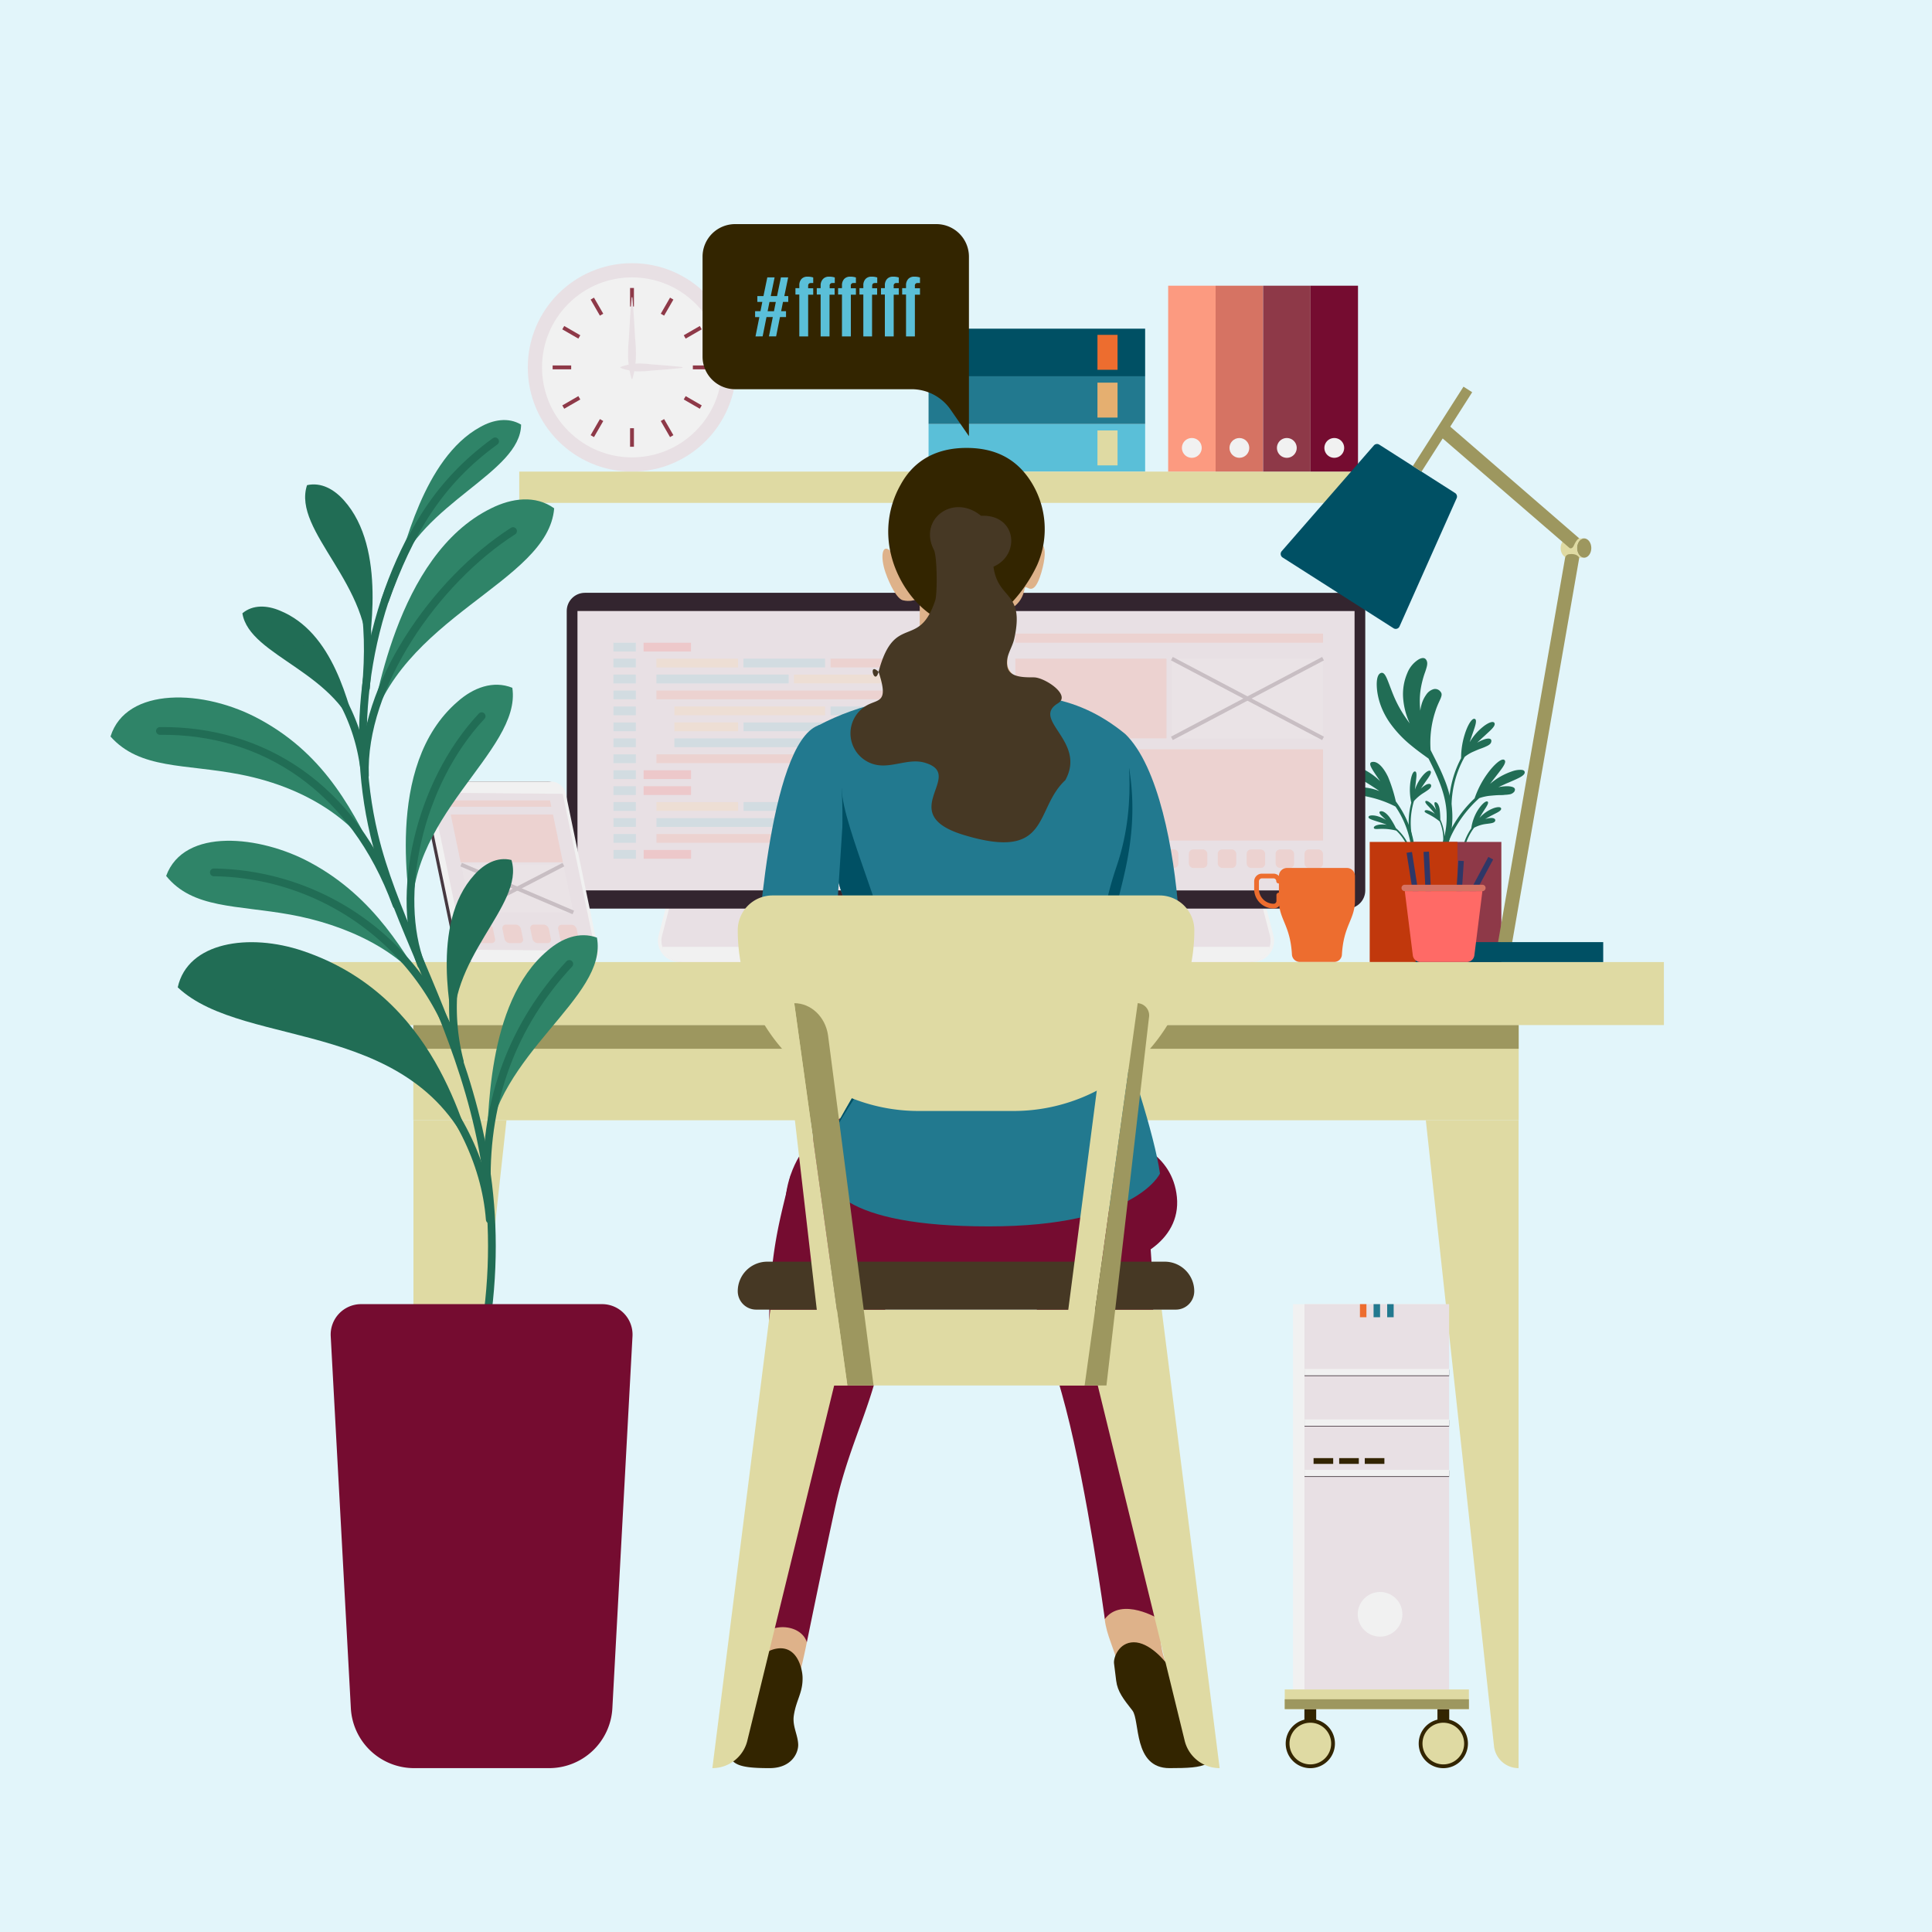 <svg xmlns="http://www.w3.org/2000/svg" xmlns:xlink="http://www.w3.org/1999/xlink" viewBox="0 0 500 500"><rect x="0" y="0" width="500" height="500" fill="#808080" stroke="none"/><defs><style>.cls-1{fill:url(#Gradiente_sem_nome_6);}.cls-2{fill:#e2f5fa;}.cls-3{fill:#e8e0e4;}.cls-4{fill:#f1f1f1;}.cls-20,.cls-30,.cls-32,.cls-5{fill:none;stroke-miterlimit:10;}.cls-5{stroke:#8e3948;}.cls-6{fill:#5abfd8;}.cls-7{fill:#22798f;}.cls-8{fill:#005064;}.cls-9{fill:#dfdaa3;}.cls-10{fill:#e5af70;}.cls-11{fill:#ed6d2f;}.cls-12{fill:#fc9a80;}.cls-13{fill:#d67363;}.cls-14{fill:#8e3948;}.cls-15{fill:#750c30;}.cls-16{fill:#216d55;}.cls-17{fill:#c1380c;}.cls-18{fill:#33252f;}.cls-19{opacity:0.2;}.cls-20{stroke:#463840;}.cls-21{fill:#78cfd8;}.cls-22{fill:#ff6a66;}.cls-23{fill:#ffd994;}.cls-24{fill:#9d975f;}.cls-25{fill:#deb28a;}.cls-26{fill:#332500;}.cls-27{fill:#463824;}.cls-28{fill:#463840;}.cls-29{fill:#2f3767;}.cls-30,.cls-32{stroke:#216d55;stroke-width:2px;}.cls-31{fill:#2f8468;}.cls-32{stroke-linecap:round;}</style><linearGradient id="Gradiente_sem_nome_6" x1="250" y1="500" x2="250" gradientUnits="userSpaceOnUse"><stop offset="0" stop-color="#e8e8e9"/><stop offset="1" stop-color="#fff"/></linearGradient></defs><g id="BACKGROUND"><rect class="cls-1" width="500" height="500"/></g><g id="OBJECTS"><rect class="cls-2" width="500" height="500"/><circle class="cls-3" cx="163.56" cy="95.08" r="26.97"/><circle class="cls-4" cx="163.56" cy="95.08" r="23.29" transform="translate(-19.32 143.5) rotate(-45)"/><line class="cls-5" x1="163.56" y1="74.53" x2="163.56" y2="79.33"/><line class="cls-5" x1="153.29" y1="77.28" x2="155.69" y2="81.44"/><line class="cls-5" x1="145.77" y1="84.8" x2="149.93" y2="87.2"/><line class="cls-5" x1="143.02" y1="95.08" x2="147.82" y2="95.08"/><line class="cls-5" x1="145.77" y1="105.35" x2="149.93" y2="102.95"/><line class="cls-5" x1="153.29" y1="112.87" x2="155.69" y2="108.71"/><line class="cls-5" x1="163.56" y1="115.62" x2="163.56" y2="110.82"/><line class="cls-5" x1="173.84" y1="112.87" x2="171.44" y2="108.71"/><line class="cls-5" x1="181.36" y1="105.35" x2="177.2" y2="102.95"/><line class="cls-5" x1="184.11" y1="95.08" x2="179.31" y2="95.08"/><line class="cls-5" x1="181.36" y1="84.8" x2="177.2" y2="87.2"/><line class="cls-5" x1="173.84" y1="77.28" x2="171.44" y2="81.44"/><path class="cls-3" d="M163.46,98.08a23.92,23.92,0,0,1-.9-5.29,42.61,42.61,0,0,1,.2-5.29l.3-5.28c.14-1.77.24-3.53.4-5.29h.2c.16,1.76.27,3.52.4,5.29l.3,5.28a39.06,39.06,0,0,1,.2,5.29,22.81,22.81,0,0,1-.9,5.29Z"/><path class="cls-3" d="M160.56,95a13.74,13.74,0,0,1,4.05-.9,22.75,22.75,0,0,1,4,.2l4,.3c1.35.13,2.7.24,4,.4v.2c-1.34.16-2.69.26-4,.4l-4,.3a24.81,24.81,0,0,1-4,.2,14.41,14.41,0,0,1-4.05-.9Z"/><rect class="cls-6" x="240.31" y="109.72" width="56.05" height="12.33"/><rect class="cls-7" x="240.31" y="97.39" width="56.05" height="12.33"/><rect class="cls-8" x="240.31" y="85.06" width="56.05" height="12.33"/><rect class="cls-9" x="284.02" y="111.4" width="5.2" height="9.04"/><rect class="cls-10" x="284.02" y="99.03" width="5.2" height="9.04"/><rect class="cls-11" x="284.02" y="86.66" width="5.2" height="9.04"/><rect class="cls-9" x="134.38" y="122.05" width="231.25" height="8.1"/><rect class="cls-12" x="302.32" y="73.94" width="12.28" height="48.1"/><path class="cls-4" d="M311,115.92a2.56,2.56,0,1,1-2.56-2.56A2.55,2.55,0,0,1,311,115.92Z"/><rect class="cls-13" x="314.6" y="73.94" width="12.28" height="48.1"/><circle class="cls-4" cx="320.75" cy="115.92" r="2.56"/><rect class="cls-14" x="326.89" y="73.94" width="12.28" height="48.1"/><path class="cls-4" d="M335.59,115.92a2.56,2.56,0,1,1-2.56-2.56A2.56,2.56,0,0,1,335.59,115.92Z"/><rect class="cls-15" x="339.17" y="73.94" width="12.28" height="48.1"/><path class="cls-4" d="M347.87,115.92a2.56,2.56,0,1,1-2.56-2.56A2.55,2.55,0,0,1,347.87,115.92Z"/><path class="cls-16" d="M364.84,187.21s-.52-.68-1.25-1.76a31.07,31.07,0,0,1-2.46-4.36c-.79-1.71-1.42-3.57-2-5s-1.09-2.31-1.93-1.84-1.09,2.31-.76,4.79a17.74,17.74,0,0,0,1.07,4,20.1,20.1,0,0,0,2.08,3.88,29.45,29.45,0,0,0,5.53,5.93c1.85,1.53,3.51,2.69,4.59,3.47,2.25,4.46,4.45,9.11,4.67,14.12a21.77,21.77,0,0,1-4.3,14l1.18.89a23.17,23.17,0,0,0,4.53-15.85,28,28,0,0,0-2.08-8.05c-1-2.54-2.28-4.94-3.47-7.31a25.89,25.89,0,0,1,1.22-10c.93-3,2.21-4.12,1.34-5.11a1.72,1.72,0,0,0-1.78-.66,3.49,3.49,0,0,0-1.95,1.48,8.14,8.14,0,0,0-1.21,2.62,9.64,9.64,0,0,0-.29,1.47s-.09-.81-.12-2a19.93,19.93,0,0,1,.33-4.18,24.83,24.83,0,0,1,1.11-4c.36-1.13.67-2,.33-2.76s-1-.88-2-.37a7.34,7.34,0,0,0-3,3.56,13.83,13.83,0,0,0-1.09,6.45A18.83,18.83,0,0,0,364.84,187.21Z"/><path class="cls-16" d="M385.62,202.87l2.2-2.84c1.09-1.42,2.22-2.91,1.47-3.38s-2.71,1.29-4.36,3.58a24.15,24.15,0,0,0-3.3,6.38,31.4,31.4,0,0,0-8.4,13.48l.75.22a30.92,30.92,0,0,1,8.85-13.75,12.34,12.34,0,0,1,2.61-.6c1-.09,1.89-.18,2.79-.19.44,0,.85,0,1.24-.07a8,8,0,0,0,1.06-.1,2,2,0,0,0,1.36-.71c.59-1-.36-1.33-1.57-1.41a9.5,9.5,0,0,0-1.73.11,4.22,4.22,0,0,0-.84.16s.41-.21,1-.48l1.06-.49c.4-.16.83-.34,1.25-.53,1.69-.75,3.47-1.46,3.54-2.31,0-.43-.27-.65-.84-.7a6.14,6.14,0,0,0-2.31.34A17.17,17.17,0,0,0,385.62,202.87Z"/><path class="cls-16" d="M357,204.74a13.56,13.56,0,0,0-3.5-.9c-1.76-.2-3.4.15-3.38,1s2,.89,4.41,1.48a27.89,27.89,0,0,1,6.62,2.42,24.57,24.57,0,0,1,4.16,16.39l.84.1a25.32,25.32,0,0,0-4.91-17.82,39.06,39.06,0,0,0-2-6.32c-1-2.12-2.37-3.8-3.67-3.91-1.56-.09-.93,1.13-.14,2.38s1.78,2.63,1.78,2.63a17,17,0,0,0-3.55-2.68c-2-1.17-4.34-1.73-4.91-1s.63,1.54,2.36,2.53S355.05,203.37,357,204.74Z"/><path class="cls-16" d="M366.19,204.34l.27-2.32c.14-1.15.28-2.36-.3-2.37s-1.08,1.63-1.23,3.45a15.31,15.31,0,0,0,.31,4.64,19.84,19.84,0,0,0,0,10.29l.49-.14a19.51,19.51,0,0,1,.2-10.58,11.34,11.34,0,0,1,2.72-2.24c.94-.63,1.72-1.1,1.73-1.7s-.64-.62-1.34-.27a7,7,0,0,0-.92.64,3.18,3.18,0,0,0-.41.37s.65-1,1.36-2,1.44-2,1.2-2.46-1-.09-1.87.85A11.07,11.07,0,0,0,366.19,204.34Z"/><path class="cls-16" d="M358.89,213.46a6.8,6.8,0,0,0-1.8-.06c-.88.1-1.64.45-1.54.88s1.06.21,2.32.23a14,14,0,0,1,3.49.46,12.24,12.24,0,0,1,3.8,7.55l.42-.05a12.65,12.65,0,0,0-4.32-8.16,20.27,20.27,0,0,0-1.68-2.86c-.71-.93-1.58-1.59-2.22-1.5s-.33.65.19,1.17l1.15,1.09a8.55,8.55,0,0,0-2-.92c-1.09-.35-2.31-.37-2.5.05s.47.68,1.42,1S357.82,213,358.89,213.46Z"/><path class="cls-16" d="M380.34,192.09s.49-1.44,1-2.91,1-3,.26-3.15-1.85,1.79-2.55,4.1a20.59,20.59,0,0,0-.92,6.09A26.91,26.91,0,0,0,375,209.47l.67,0a26.34,26.34,0,0,1,3.39-13.6,10.7,10.7,0,0,1,1.94-1.21c.76-.33,1.49-.67,2.21-.92s1.34-.52,1.83-.78.81-.56.89-.95c.22-.94-.65-1-1.65-.71a9.89,9.89,0,0,0-1.38.57,3.8,3.8,0,0,0-.63.36s.27-.28.71-.67l.73-.69c.28-.24.57-.5.86-.78,1.17-1.08,2.42-2.14,2.24-2.85s-1.3-.4-2.66.58A14.6,14.6,0,0,0,380.34,192.09Z"/><path class="cls-16" d="M371.37,210.64a5.62,5.62,0,0,0-1.25-.73c-.65-.28-1.32-.36-1.42,0s.67.59,1.55,1.1a15.22,15.22,0,0,1,2.35,1.59,11.84,11.84,0,0,1,.72,6.73l.33.07a12.2,12.2,0,0,0-.9-7.3,20.65,20.65,0,0,0-.16-2.6c-.13-.9-.46-1.68-.94-1.86s-.49.32-.32.88.37,1.18.37,1.18a7,7,0,0,0-1-1.4c-.61-.66-1.42-1.17-1.72-1s0,.66.58,1.25S370.78,209.91,371.37,210.64Z"/><path class="cls-16" d="M382.89,211.67s.57-1,1.22-2,1.34-2,.83-2.24-1.76,1-2.68,2.57a12,12,0,0,0-1.5,4.39,14.43,14.43,0,0,0-2.49,9.71l.49-.06a13.93,13.93,0,0,1,2.74-9.82,8.89,8.89,0,0,1,3.25-1c1.08-.15,1.92-.2,2.17-.71s-.29-.84-1-.82a5.56,5.56,0,0,0-1.58.3s1-.6,2-1.11,2.13-1,2.16-1.54-.82-.59-2-.17A9.46,9.46,0,0,0,382.89,211.67Z"/><rect class="cls-14" x="365.84" y="217.89" width="22.71" height="31.09"/><rect class="cls-17" x="354.48" y="217.89" width="22.71" height="31.09"/><path class="cls-4" d="M300.22,191.81l3.78,51a5.73,5.73,0,0,1-5.71,6.15h25.92a5.51,5.51,0,0,0,5.34-6.9l-13-50.27Z"/><path class="cls-3" d="M299.31,191.81l3.77,51a5.72,5.72,0,0,1-5.7,6.15H323.3a5.52,5.52,0,0,0,5.34-6.9l-13-50.27Z"/><path class="cls-4" d="M328.58,245.05h-41.2a3.26,3.26,0,0,0-3.26,3.26V249h38.61C328,249,328.58,245.05,328.58,245.05Z"/><rect class="cls-18" x="251.84" y="153.42" width="101.49" height="81.73" rx="4.71"/><rect class="cls-3" x="254.61" y="158.13" width="95.94" height="72.3" transform="translate(605.17 388.57) rotate(180)"/><g class="cls-19"><rect class="cls-12" x="262.77" y="170.46" width="39.11" height="20.63"/><rect class="cls-4" x="303.28" y="170.46" width="39.11" height="20.63"/><rect class="cls-12" x="262.77" y="193.92" width="79.62" height="23.62"/><rect class="cls-12" x="262.77" y="163.97" width="79.62" height="2.37"/><rect class="cls-12" x="262.77" y="219.84" width="4.78" height="4.78" rx="1.12"/><rect class="cls-12" x="270.26" y="219.84" width="4.78" height="4.78" rx="1.12"/><rect class="cls-12" x="277.74" y="219.84" width="4.78" height="4.78" rx="1.12"/><rect class="cls-12" x="285.22" y="219.84" width="4.78" height="4.78" rx="1.12"/><rect class="cls-12" x="292.71" y="219.84" width="4.78" height="4.78" rx="1.12"/><rect class="cls-12" x="300.19" y="219.84" width="4.78" height="4.78" rx="1.12"/><rect class="cls-12" x="307.68" y="219.84" width="4.78" height="4.78" rx="1.12"/><rect class="cls-12" x="315.16" y="219.84" width="4.78" height="4.78" rx="1.12"/><rect class="cls-12" x="322.64" y="219.84" width="4.78" height="4.78" rx="1.12"/><rect class="cls-12" x="330.13" y="219.84" width="4.78" height="4.78" rx="1.12"/><rect class="cls-12" x="337.61" y="219.84" width="4.78" height="4.78" rx="1.12"/><line class="cls-20" x1="303.28" y1="170.46" x2="342.4" y2="191.09"/><line class="cls-20" x1="342.4" y1="170.46" x2="303.28" y2="191.09"/></g><path class="cls-4" d="M199.78,191.81l-3.78,51a5.73,5.73,0,0,0,5.71,6.15H175.79a5.51,5.51,0,0,1-5.34-6.9l13-50.27Z"/><path class="cls-3" d="M200.69,191.81l-3.77,51a5.72,5.72,0,0,0,5.7,6.15H176.7a5.52,5.52,0,0,1-5.34-6.9l13-50.27Z"/><path class="cls-4" d="M171.42,245.05h41.2a3.26,3.26,0,0,1,3.26,3.26V249H177.27C172,249,171.42,245.05,171.42,245.05Z"/><rect class="cls-18" x="146.67" y="153.42" width="101.49" height="81.73" rx="4.71" transform="translate(394.83 388.57) rotate(180)"/><rect class="cls-3" x="149.45" y="158.13" width="95.94" height="72.3"/><g class="cls-19"><rect class="cls-21" x="158.75" y="166.34" width="5.8" height="2.27"/><rect class="cls-22" x="166.56" y="166.34" width="12.27" height="2.27"/><rect class="cls-22" x="166.57" y="203.47" width="12.27" height="2.27"/><rect class="cls-22" x="166.58" y="219.97" width="12.27" height="2.27"/><rect class="cls-22" x="166.57" y="199.34" width="12.27" height="2.27"/><rect class="cls-23" x="169.88" y="170.46" width="21.12" height="2.27"/><rect class="cls-23" x="174.53" y="182.84" width="39.01" height="2.27"/><rect class="cls-23" x="205.48" y="174.59" width="30.58" height="2.27"/><rect class="cls-21" x="192.41" y="170.46" width="21.12" height="2.27"/><rect class="cls-21" x="169.88" y="174.59" width="34.23" height="2.27"/><rect class="cls-21" x="174.53" y="191.09" width="61.54" height="2.27"/><rect class="cls-12" x="214.94" y="170.46" width="21.12" height="2.27"/><rect class="cls-23" x="174.53" y="186.97" width="16.48" height="2.27"/><rect class="cls-21" x="192.42" y="186.97" width="21.12" height="2.27"/><rect class="cls-12" x="214.95" y="186.97" width="21.12" height="2.27"/><rect class="cls-21" x="214.95" y="182.84" width="21.12" height="2.27"/><rect class="cls-12" x="169.88" y="178.71" width="66.18" height="2.27"/><rect class="cls-23" x="169.89" y="207.59" width="21.12" height="2.27"/><rect class="cls-23" x="205.49" y="211.72" width="30.58" height="2.27"/><rect class="cls-21" x="192.43" y="207.59" width="21.12" height="2.27"/><rect class="cls-21" x="169.89" y="211.72" width="34.23" height="2.27"/><rect class="cls-12" x="214.96" y="207.59" width="21.12" height="2.27"/><rect class="cls-12" x="169.9" y="215.84" width="66.18" height="2.27"/><rect class="cls-12" x="169.89" y="195.22" width="66.18" height="2.27"/><rect class="cls-21" x="158.75" y="170.46" width="5.8" height="2.27"/><rect class="cls-21" x="158.75" y="174.59" width="5.8" height="2.27"/><rect class="cls-21" x="158.76" y="178.71" width="5.8" height="2.27"/><rect class="cls-21" x="158.76" y="182.84" width="5.8" height="2.27"/><rect class="cls-21" x="158.76" y="186.97" width="5.8" height="2.27"/><rect class="cls-21" x="158.76" y="191.09" width="5.8" height="2.27"/><rect class="cls-21" x="158.76" y="195.22" width="5.8" height="2.27"/><rect class="cls-21" x="158.76" y="199.34" width="5.8" height="2.27"/><rect class="cls-21" x="158.76" y="203.47" width="5.8" height="2.27"/><rect class="cls-21" x="158.76" y="207.59" width="5.8" height="2.27"/><rect class="cls-21" x="158.77" y="211.72" width="5.8" height="2.27"/><rect class="cls-21" x="158.77" y="215.84" width="5.8" height="2.27"/><rect class="cls-21" x="158.77" y="219.97" width="5.8" height="2.27"/></g><rect class="cls-9" x="106.97" y="265.25" width="286.06" height="24.67"/><rect class="cls-24" x="106.97" y="265.25" width="286.06" height="6.17"/><rect class="cls-9" x="69.38" y="248.98" width="361.23" height="16.27"/><rect class="cls-9" x="69.38" y="257.11" width="361.23" height="8.14"/><path class="cls-9" d="M107,289.92V457.59h0a6.38,6.38,0,0,0,6.35-5.69l17.73-162Z"/><path class="cls-9" d="M393,289.92V457.59h0a6.38,6.38,0,0,1-6.35-5.69L369,289.92Z"/><path class="cls-25" d="M208.81,425c-.84,4.27-1.91,8.46-1.91,8.46s-16.64,7-14.81,1.86a100,100,0,0,0,3.1-10.32c1-3.56,5.41-10.79,10.49-9.29C208,416.42,208.81,425,208.81,425Z"/><path class="cls-15" d="M204.64,304.06c-3.09,12.88-6.38,22.37-5.45,49.24,1.24,36.06,2.37,49-4,71.72a10,10,0,0,1,3.55-3c3.93-2,9-.56,10.07,3,0,0,4.49-22,7.43-35.4,5.31-24.15,16.85-35.44,11.44-65.7Z"/><path class="cls-26" d="M199.17,457.59c5.64,0,7.47-3.87,7.4-6.14-.09-2.52-1.54-4.73-1.13-7.47.61-4.1,2.4-5.93,2.26-10-.07-2-1.32-8.23-6.74-7.31-3.75.63-6.8,4.37-8.87,8.63a43.73,43.73,0,0,0-3.68,16.7C188.57,456.64,190.84,457.59,199.17,457.59Z"/><path class="cls-25" d="M285.9,419c.43,4.19,2.63,8.06,3.28,11.51,0,0,14.32,3.12,12.72,0s-1.53-6.48-2-11.51-10-6.47-12.16-4.1S285.9,419,285.9,419Z"/><path class="cls-15" d="M297.13,317.39c2.77,16.33.65,84.33,2.8,101.61,0,0-9.62-5.89-14,0,0,0-4.48-32.95-10.1-54.52s-9.95-26.74-8.43-41.06Z"/><path class="cls-26" d="M293.06,442.67c-2.31-2.94-3.84-4.89-4.19-7.68s-.37-3-.56-4.5,1.26-5.47,5.13-5.47,8,4.41,9.87,7.48,10,10.36,10.89,17.46-2.06,7.63-11.53,7.63S295.09,445.25,293.06,442.67Z"/><path class="cls-15" d="M218,289.14c-16.09,7.59-17.71,27.35-11.28,33.78s31.12,4.81,46.95,4.81h29.8c9.79,0,22.24-6.37,21.11-17.93s-12.36-14.61-12.36-14.61Z"/><path class="cls-7" d="M291.1,189.85c8.83,8.38,12.74,30.59,13.91,46.19,1.08,14.36-.62,25.48-4.79,27.44-3.1,1.45-18.22,1.39-22.61-10.45V244.7c7.41-1.62,10.48,0,10.48,0s-2.7-19.07-4.4-25.5S291.1,189.85,291.1,189.85Z"/><path class="cls-8" d="M289.25,253.71c-.34-3.23-1.16-9-1.16-9s-3.07-1.62-10.48,0v2C285.45,248.82,289.53,256.4,289.25,253.71Z"/><path class="cls-8" d="M289.29,201c-2.55,7.09-6.8,13.63-5.6,18.2,1.06,4,3.15,17.2,4.09,23.35-.32-8.56,7.87-22.62,4.44-43.73A27.6,27.6,0,0,1,289.29,201Z"/><path class="cls-13" d="M218,246.2c6.35-.67,12.69,2.9,12.69,8.48h-11Z"/><path class="cls-7" d="M204.19,265.43c7.51,0,18.08-9.16,19.67-10.75s1-11.94-7.86-9.65Z"/><path class="cls-8" d="M216,245l-1.94,3.35a26.89,26.89,0,0,1-.47,5.9s3.86-6.69,9-7.83h0C221.29,245,219.18,244.21,216,245Z"/><path class="cls-25" d="M230.55,142.71c-2.28-2.32-2.8,1.39-1.39,5.45,1.12,3.23,3,6.83,4.5,7.19,3.54.83,4.37-1.85,4.37,1.88V172.4c0,2.5-10.61,9.57-10.61,9.57H273.8s-13.1-5.82-13.1-10.19v-13.1c0-1.25,3.64-1.45,4.52-6.54.57-.93,2.27,2.9,4.29-4,2.12-7.33.06-9-3-6.41C261.49,144,230.55,142.71,230.55,142.71Z"/><path class="cls-26" d="M233,125.59a24.61,24.61,0,0,0-2.4,17.95c2.24,9.38,10.13,18.58,19.57,18.58,7.71,0,14.94-8.8,18.23-15.86a23,23,0,0,0-2-22.25c-3.72-5.46-9.08-8.09-16.27-8.09C238.8,115.92,234.57,122.72,233,125.59Z"/><path class="cls-7" d="M211.7,187.79c11-5.82,23.15-8.21,38.38-8.21s27.56-.68,41,10.27c0,0,3.88,16.88-2.06,34.22s-4.79,30-.91,39.41,10.72,30.41,12.09,40.22c0,0-6.16,13.69-44.26,13.69s-44-10.5-42.67-18.26,15.06-25,16.66-35.65-7.53-21.16-11.86-31.88S216.72,203.08,211.7,187.79Z"/><path class="cls-8" d="M213.29,299.13c3.72-13,20.29-27.3,19.19-42.28S218,214.09,217.82,204l-3.21-.5c.94,10.63.58,21,3.48,28.13,4.33,10.72,13.46,21.22,11.86,31.88S214.66,291.38,213.29,299.13Z"/><path class="cls-27" d="M241.69,142.3c.86,1.67.93,11.31.34,13.09-4.24,12.91-10.57,3-14.66,18.48-1,3.85-2.85-2.78,0,0,2.69,8.09,0,7-3,8.66A8.31,8.31,0,0,0,227.12,198c4.07.63,8.22-1.8,12.22-.61,10.88,3.21-8.19,13.15,10.08,18.7,22.67,6.88,18.13-6.63,26.28-14.18,5.59-10.11-9-15.6-1.9-19.9,3.51-2.12-3.46-6.71-6.24-6.71s-6.35,0-6.86-2.81,1.23-4.61,1.81-7.28c2.71-12.36-4.23-9.78-5.4-18.55,7.13-3.12,5.91-13.63-3.22-13.17C246.76,127.59,237.59,134.33,241.69,142.3Z"/><path class="cls-7" d="M216,245l2-30.94s.81-29-6.3-26.3c-12.72,4.89-16,58.22-16.24,68-.16,6.14,4.37,9.6,8.73,9.6C210.17,265.43,215.48,253.13,216,245Z"/><path class="cls-9" d="M199.91,231.74H300.09a9,9,0,0,1,9,9v0a46.78,46.78,0,0,1-46.78,46.78H237.71a46.78,46.78,0,0,1-46.78-46.78v0a9,9,0,0,1,9-9Z"/><path class="cls-9" d="M199.36,338.93l-15,118.66h0a9.32,9.32,0,0,0,9.1-7.32l22.42-91.71H250V338.93Z"/><path class="cls-9" d="M300.64,338.93l15,118.66h0a9.32,9.32,0,0,1-9.1-7.32L284.1,358.56H250V338.93Z"/><path class="cls-27" d="M304.31,338.93H195.69a4.77,4.77,0,0,1-4.76-4.77h0a7.64,7.64,0,0,1,7.64-7.64H301.43a7.64,7.64,0,0,1,7.64,7.64h0A4.77,4.77,0,0,1,304.31,338.93Z"/><path class="cls-24" d="M214.29,267.9l11.79,90.66H219.3l-13.76-98.94h0C209.88,259.62,213.59,263.13,214.29,267.9Z"/><path class="cls-9" d="M219.3,358.56h-5.65l-11-95.2a3.17,3.17,0,0,1,2.91-3.74h0Z"/><path class="cls-9" d="M285.71,267.9l-11.79,90.66h6.78l13.76-98.94h0C290.12,259.62,286.41,263.13,285.71,267.9Z"/><path class="cls-24" d="M280.7,358.56h5.65l11-95.2a3.17,3.17,0,0,0-2.91-3.74h0Z"/><path class="cls-28" d="M121.59,249h30.13a2.42,2.42,0,0,0,2.36-2.91l-8.45-40.63a4,4,0,0,0-3.94-3.2H111.57a2.41,2.41,0,0,0-2.36,2.91l8.44,40.62A4,4,0,0,0,121.59,249Z"/><path class="cls-4" d="M122.4,249h30.12a2.42,2.42,0,0,0,2.37-2.91l-8.45-40.63a4,4,0,0,0-3.94-3.2H112.38a2.42,2.42,0,0,0-2.37,2.91l8.45,40.62A4,4,0,0,0,122.4,249Z"/><polygon class="cls-3" points="145.63 205.44 154.08 246.07 120.08 245.77 111.63 205.15 145.63 205.44"/><g class="cls-19"><polygon class="cls-4" points="148.38 236.14 121.92 236.14 119.34 223.76 145.81 223.76 148.38 236.14"/><polygon class="cls-12" points="142.69 208.8 116.22 208.8 115.88 207.14 142.35 207.14 142.69 208.8"/><polygon class="cls-12" points="145.68 223.16 119.22 223.16 116.64 210.79 143.11 210.79 145.68 223.16"/><path class="cls-12" d="M127.23,244.08h-2.54a1.46,1.46,0,0,1-1.35-1.12l-.53-2.54a.89.89,0,0,1,.89-1.13h2.54a1.46,1.46,0,0,1,1.35,1.13l.53,2.54A.89.89,0,0,1,127.23,244.08Z"/><path class="cls-12" d="M134.46,244.08h-2.54a1.47,1.47,0,0,1-1.36-1.12l-.52-2.54a.89.89,0,0,1,.88-1.13h2.54a1.47,1.47,0,0,1,1.36,1.13l.53,2.54A.89.89,0,0,1,134.46,244.08Z"/><path class="cls-12" d="M141.69,244.08h-2.54a1.47,1.47,0,0,1-1.36-1.12l-.53-2.54a.89.89,0,0,1,.89-1.13h2.54a1.47,1.47,0,0,1,1.36,1.13l.53,2.54A.89.89,0,0,1,141.69,244.08Z"/><path class="cls-12" d="M148.91,244.08h-2.54A1.47,1.47,0,0,1,145,243l-.53-2.54a.89.89,0,0,1,.89-1.13h2.54a1.45,1.45,0,0,1,1.35,1.13l.53,2.54A.89.89,0,0,1,148.91,244.08Z"/><line class="cls-20" x1="119.34" y1="223.76" x2="148.38" y2="236.14"/><line class="cls-20" x1="145.81" y1="223.76" x2="121.92" y2="236.14"/></g><path class="cls-8" d="M360.63,162.58l-28.7-18.31a1.09,1.09,0,0,1-.23-1.62l23.86-27.38a1.09,1.09,0,0,1,1.39-.2l19.62,12.52a1.09,1.09,0,0,1,.41,1.35L362.2,162.11A1.07,1.07,0,0,1,360.63,162.58Z"/><rect class="cls-24" x="371.98" y="98.88" width="2.67" height="24.37" transform="translate(118.35 -183.37) rotate(32.54)"/><path class="cls-24" d="M411.83,141.83c0,1.39-.84,2.51-1.88,2.51s-1.87-1.12-1.87-2.51.84-2.5,1.87-2.5S411.83,140.45,411.83,141.83Z"/><path class="cls-9" d="M405.77,139.33c-1,0-1.88,1.12-1.88,2.5s.84,2.51,1.88,2.51H410c-1,0-1.87-1.12-1.87-2.51s.84-2.5,1.87-2.5Z"/><path class="cls-24" d="M408.71,139.33l-34.19-29.61-2.4,2.68,34.09,29.43s.64.41,1.11-.67C408.08,139.43,408.71,139.33,408.71,139.33Z"/><path class="cls-24" d="M405.05,144.34,387.7,243.82l3.55.62,17.46-100.1s-.5-1.15-2.49-.92A1.21,1.21,0,0,0,405.05,144.34Z"/><rect class="cls-8" x="366.37" y="243.82" width="48.54" height="5.16"/><rect class="cls-29" x="366.22" y="220.41" width="1.41" height="28.2" transform="translate(-32.14 60.23) rotate(-8.99)"/><rect class="cls-29" x="369.12" y="220.41" width="1.41" height="28.2" transform="translate(-11.35 18.95) rotate(-2.89)"/><rect class="cls-29" x="376.58" y="222.77" width="1.41" height="25.84" transform="translate(16.27 -24.24) rotate(3.76)"/><rect class="cls-29" x="378.45" y="220.41" width="1.41" height="28.2" transform="translate(155.94 -151.4) rotate(28.22)"/><path class="cls-13" d="M383.64,230.63h-20.1a.83.83,0,0,1-.83-.83h0a.83.83,0,0,1,.83-.83h20.1a.83.83,0,0,1,.83.83h0A.83.83,0,0,1,383.64,230.63Z"/><path class="cls-22" d="M383.64,230.63l-2.07,16.56a2,2,0,0,1-2,1.79H367.63a2,2,0,0,1-2-1.79l-2.07-16.56Z"/><path class="cls-11" d="M348.57,224.63a2.08,2.08,0,0,1,2.09,2.09V233c0,5-2.93,6.39-3.37,14a2,2,0,0,1-2,1.95h-8.94a2.05,2.05,0,0,1-2-1.95c-.43-7.64-3.37-9.06-3.37-14v-6.28a2.09,2.09,0,0,1,2.09-2.09Z"/><path class="cls-11" d="M329.58,235.1a5,5,0,0,1-5-5v-2a2,2,0,0,1,2-2h3a1.94,1.94,0,0,1,1.94,1.94.6.6,0,0,1-.61.6.61.61,0,0,1-.61-.6.72.72,0,0,0-.72-.72h-3a.77.77,0,0,0-.77.76v2a3.82,3.82,0,0,0,3.81,3.81.72.72,0,0,0,.72-.72v-1.53a.62.62,0,0,1,.61-.61.61.61,0,0,1,.61.61v1.53A1.94,1.94,0,0,1,329.58,235.1Z"/><path class="cls-30" d="M121,364.59c20.57-70.5-15-110.08-24.15-148.48-6.92-29-1.42-61,14.68-85.49"/><path class="cls-31" d="M134.86,109.89c-.11,12.54-25.83,20.16-32.48,38.94,2-5.75,7.13-30.21,21.85-38.29C127.57,108.63,131.53,107.9,134.86,109.89Z"/><path class="cls-32" d="M99.66,155.34c6.18-17.22,13.71-30.43,28.47-41.12"/><path class="cls-16" d="M79.46,125.56c3.7-.83,7.06,1.12,9.54,3.92,11.3,12.55,6.47,36.72,6,42.14C96.67,151.48,75.51,137.52,79.46,125.56Z"/><path class="cls-32" d="M94.7,178.09c1.56-17.46-.29-32-10.42-46.49"/><path class="cls-31" d="M143.42,131.55c-1.55,19.43-40.56,27.87-48.13,59,1.7-6.93,7-46.86,31.83-59C132.42,128.91,138.54,128.06,143.42,131.55Z"/><path class="cls-32" d="M94.45,200.73c-.88-23,18.19-50.44,38.33-63.29"/><path class="cls-16" d="M62.73,158.72c2.74-2.31,6.43-2.07,9.69-.7,13.86,5.65,17.76,23.74,20.58,34.16C88.06,173.83,64.55,170.07,62.73,158.72Z"/><path class="cls-32" d="M94.15,198.2a49.57,49.57,0,0,0-24.84-36.46"/><path class="cls-31" d="M28.6,190.61c4-12.91,24.22-12.41,38.81-4.34,17.33,9.47,24.3,24.44,31,37.8C93.55,214.3,81.32,204.12,62,200.4,47.87,197.66,36.23,199.17,28.6,190.61Z"/><path class="cls-32" d="M102.61,234.22c-11.17-30.54-34.75-45.36-61.22-45.05"/><path class="cls-31" d="M132.59,178c2.52,16.55-28.88,33.69-25.7,62.06-.78-7-7.8-41.86,11.57-58.51C122.46,178,127.63,176,132.59,178Z"/><path class="cls-32" d="M109,249.69c-6.81-17.69-.87-46.68,15.65-64.34"/><path class="cls-16" d="M132.36,222.57c3.6,11.81-17.38,25.7-14.67,45.78-.62-4.67-6.61-29.19,5.11-42C125.3,223.57,128.69,221.65,132.36,222.57Z"/><path class="cls-32" d="M119,274.72a55.9,55.9,0,0,1,8.47-46.23"/><path class="cls-31" d="M154.48,242.65c3,15.56-26.33,29.87-28.65,55.34.71-7.71-.27-38.43,15.91-52C145.37,242.85,149.94,241,154.48,242.65Z"/><path class="cls-32" d="M126,306.35c-.45-22,6.89-41.35,21.33-56.89"/><path class="cls-16" d="M46,255.52c2.57-11.72,18.44-14.14,32.41-9.41,34.3,11.6,41.45,45.56,45.52,56.9C109.62,262.57,63.57,272.14,46,255.52Z"/><path class="cls-32" d="M126.75,315.62c-2.22-29.81-30.49-59.86-65.47-61.79"/><path class="cls-31" d="M43,226.69c4.62-12.65,24.37-10.41,37.08-3.58,17.15,9.12,24.93,24.07,31.46,34.51C104.19,245.77,89,239.21,75.13,236.7S49.89,235.22,43,226.69Z"/><path class="cls-32" d="M116.34,266.89a67.26,67.26,0,0,0-61-41.12"/><path class="cls-15" d="M142.12,457.59h-35A16.39,16.39,0,0,1,90.8,442.08L85.59,345.8a7.88,7.88,0,0,1,7.86-8.29h62.38a7.88,7.88,0,0,1,7.86,8.29l-5.21,96.28A16.39,16.39,0,0,1,142.12,457.59Z"/><rect class="cls-4" x="334.62" y="337.51" width="37.42" height="99.72"/><rect class="cls-3" x="337.61" y="337.51" width="37.42" height="99.72"/><rect class="cls-28" x="337.61" y="367.52" width="37.42" height="1.65"/><rect class="cls-28" x="337.61" y="354.48" width="37.42" height="1.65"/><rect class="cls-28" x="337.61" y="380.57" width="37.42" height="1.65"/><rect class="cls-4" x="337.61" y="367.35" width="37.42" height="1.65"/><rect class="cls-4" x="337.61" y="354.3" width="37.42" height="1.65"/><rect class="cls-4" x="337.61" y="380.39" width="37.42" height="1.65"/><circle class="cls-4" cx="357.16" cy="417.78" r="5.78"/><rect class="cls-7" x="355.48" y="337.51" width="1.68" height="3.39"/><rect class="cls-7" x="359" y="337.51" width="1.68" height="3.39"/><rect class="cls-11" x="351.96" y="337.51" width="1.68" height="3.39" transform="translate(705.59 678.41) rotate(180)"/><rect class="cls-26" x="339.95" y="377.36" width="5.08" height="1.49"/><rect class="cls-26" x="346.58" y="377.36" width="5.08" height="1.49"/><rect class="cls-26" x="353.2" y="377.36" width="5.08" height="1.49"/><rect class="cls-26" x="337.58" y="442.06" width="3.05" height="4"/><path class="cls-26" d="M345.48,451.22a6.37,6.37,0,1,1-6.37-6.36A6.37,6.37,0,0,1,345.48,451.22Z"/><path class="cls-9" d="M344.5,451.22a5.39,5.39,0,1,1-5.39-5.38A5.39,5.39,0,0,1,344.5,451.22Z"/><rect class="cls-26" x="372" y="442.06" width="3.05" height="4" transform="translate(747.06 888.11) rotate(180)"/><path class="cls-26" d="M367.16,451.22a6.37,6.37,0,1,0,6.37-6.36A6.37,6.37,0,0,0,367.16,451.22Z"/><path class="cls-9" d="M368.14,451.22a5.39,5.39,0,1,0,5.39-5.38A5.39,5.39,0,0,0,368.14,451.22Z"/><rect class="cls-9" x="332.49" y="437.23" width="47.66" height="5.09"/><rect class="cls-24" x="332.49" y="439.77" width="47.66" height="2.54"/><path class="cls-26" d="M190.26,58h52.06a8.43,8.43,0,0,1,8.44,8.43v46.45L246,106a12.27,12.27,0,0,0-10.08-5.27H190.26a8.44,8.44,0,0,1-8.44-8.44V66.4A8.43,8.43,0,0,1,190.26,58Z"/><path class="cls-6" d="M195.52,87.07l1-5h-1.1V80.54h1.39l.48-2.41H196v-1.5h1.58l1-4.84h1.89l-1,4.84h1.63l1-4.84h1.88l-1,4.84H204v1.5h-1.36l-.48,2.41h1.26v1.51h-1.56l-1,5H199l1-5h-1.63l-1,5Zm3.14-6.52h1.64l.48-2.4h-1.64Z"/><path class="cls-6" d="M206.86,87.07V76.23h-1V74.57h1v-.68a2.41,2.41,0,0,1,.56-1.69,2,2,0,0,1,1.52-.6,4.52,4.52,0,0,1,1.52.21v1.44a5.21,5.21,0,0,0-.6,0c-.48,0-.71.25-.71.74v.61h1.31v1.66h-1.31V87.07Z"/><path class="cls-6" d="M212.38,87.07V76.23h-1V74.57h1v-.68A2.37,2.37,0,0,1,213,72.2a2,2,0,0,1,1.51-.6,4.62,4.62,0,0,1,1.53.21v1.44a5.53,5.53,0,0,0-.61,0,.64.64,0,0,0-.71.74v.61H216v1.66h-1.32V87.07Z"/><path class="cls-6" d="M217.9,87.07V76.23h-1V74.57h1v-.68a2.37,2.37,0,0,1,.57-1.69,2,2,0,0,1,1.51-.6,4.62,4.62,0,0,1,1.53.21v1.44a5.28,5.28,0,0,0-.61,0,.64.64,0,0,0-.71.74v.61h1.32v1.66H220.2V87.07Z"/><path class="cls-6" d="M223.43,87.07V76.23h-1V74.57h1v-.68A2.37,2.37,0,0,1,224,72.2a2,2,0,0,1,1.51-.6,4.52,4.52,0,0,1,1.52.21v1.44a5.21,5.21,0,0,0-.6,0c-.48,0-.71.25-.71.74v.61H227v1.66h-1.31V87.07Z"/><path class="cls-6" d="M229,87.07V76.23h-1V74.57h1v-.68a2.37,2.37,0,0,1,.57-1.69,2,2,0,0,1,1.51-.6,4.62,4.62,0,0,1,1.53.21v1.44a5.53,5.53,0,0,0-.61,0,.64.64,0,0,0-.71.74v.61h1.32v1.66h-1.32V87.07Z"/><path class="cls-6" d="M234.48,87.07V76.23h-1V74.57h1v-.68a2.37,2.37,0,0,1,.57-1.69,2,2,0,0,1,1.52-.6,4.56,4.56,0,0,1,1.52.21v1.44a5.28,5.28,0,0,0-.61,0,.64.64,0,0,0-.71.74v.61h1.32v1.66h-1.32V87.07Z"/></g></svg>